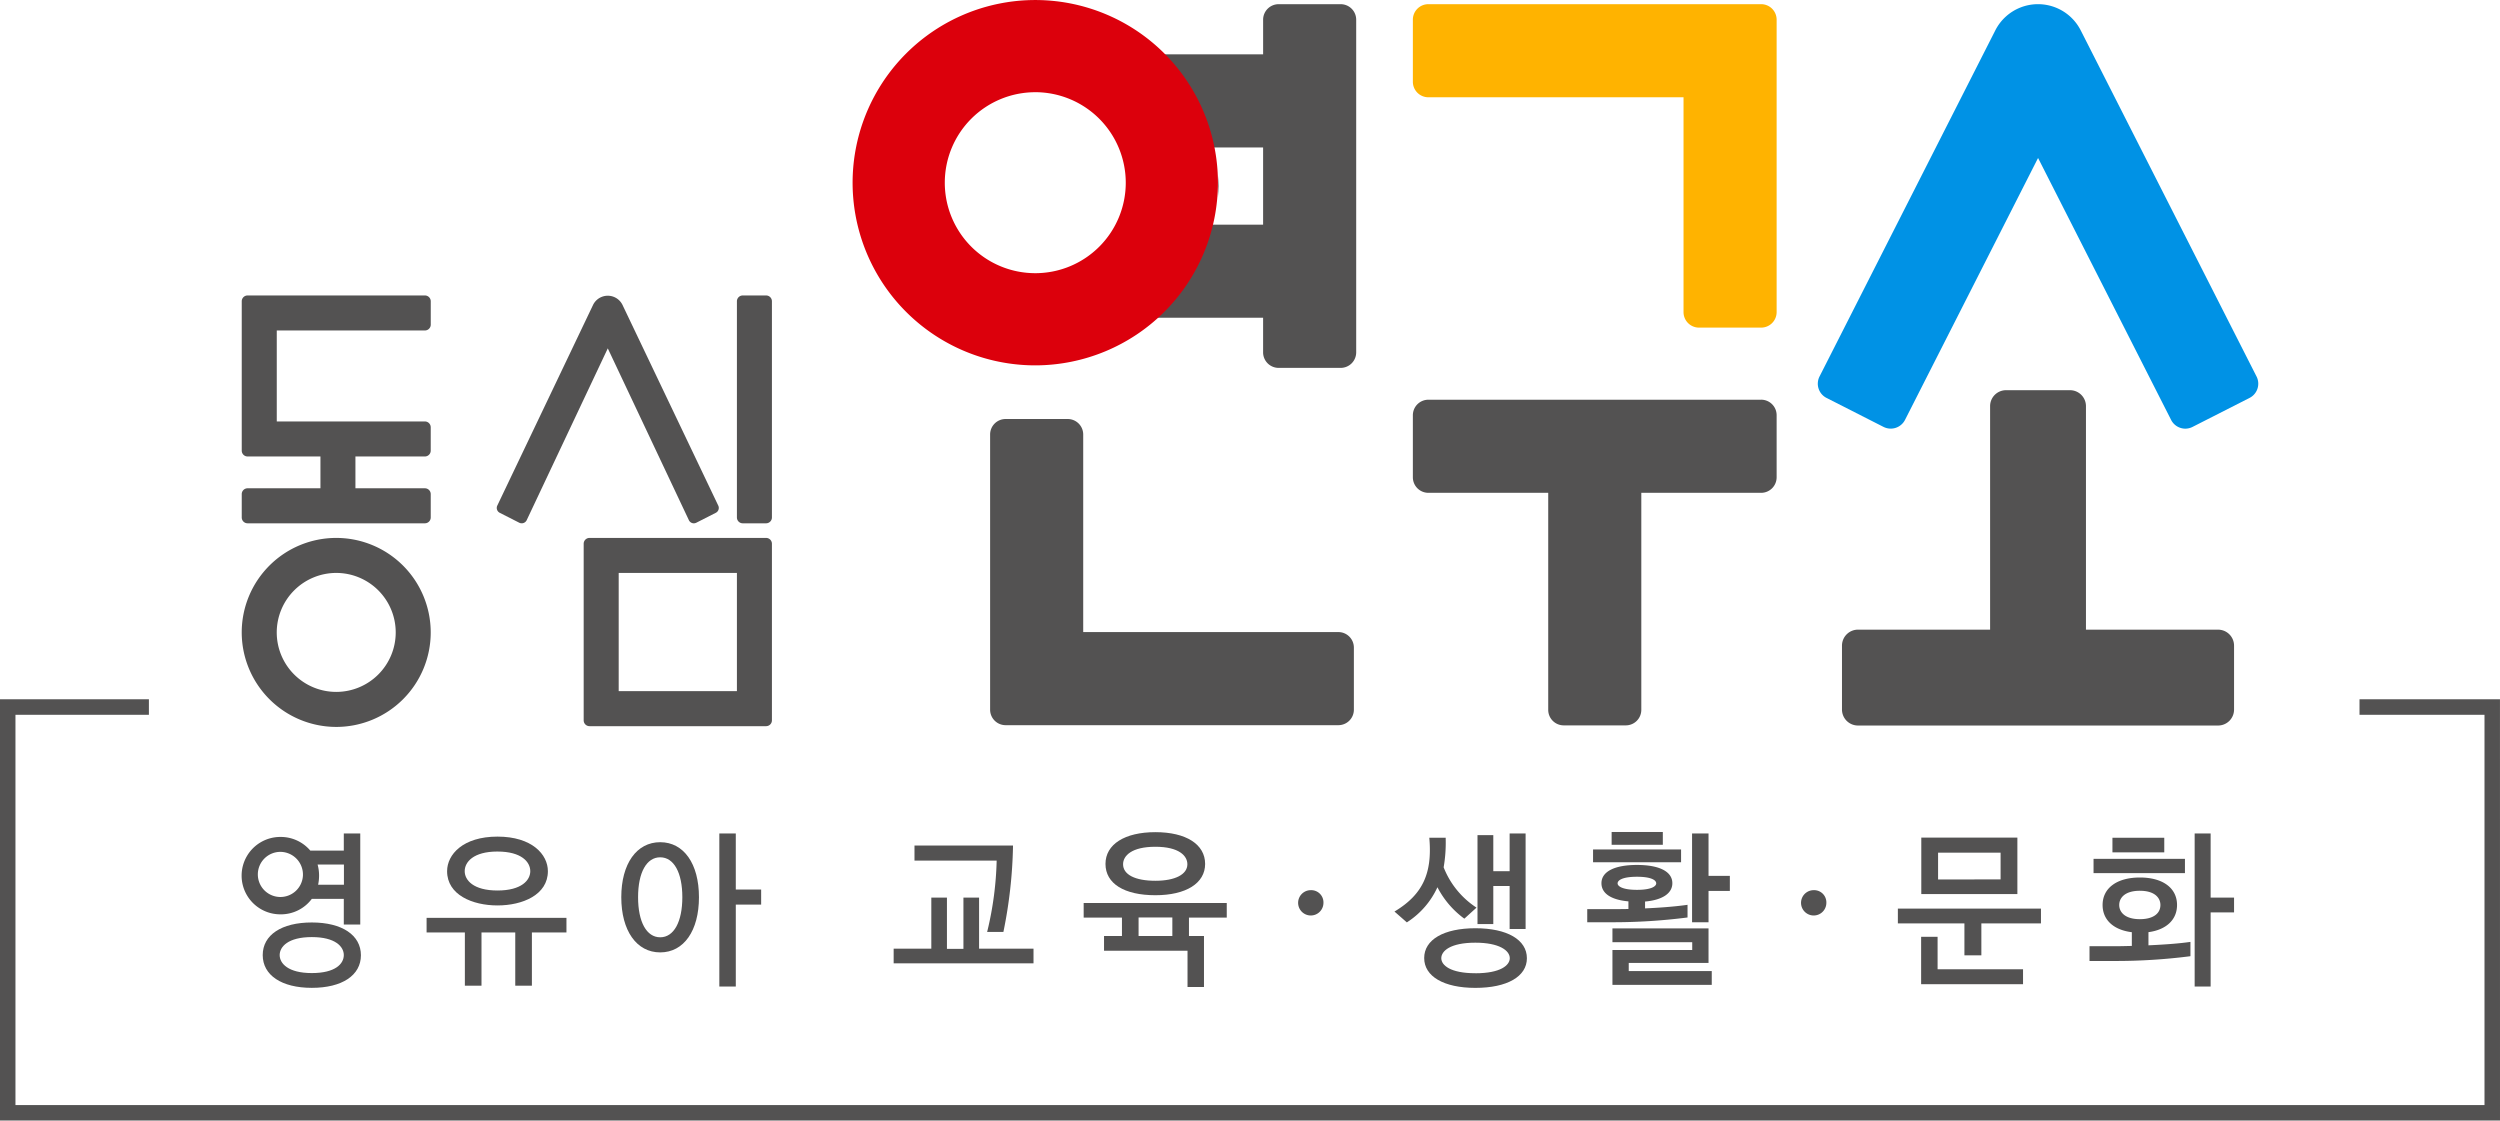 <svg xmlns="http://www.w3.org/2000/svg" width="284.769" height="127.638" viewBox="0 0 284.769 127.638">
  <g id="그룹_607" data-name="그룹 607" transform="translate(-157.874 -228.782)">
    <g id="그룹_604" data-name="그룹 604" transform="translate(185.408 262.437)">
      <path id="패스_1851" data-name="패스 1851" d="M181.973,284.237h20.2a.666.666,0,0,0,.665-.665v-2.659a.665.665,0,0,0-.665-.665H194.26v-3.624h7.912a.666.666,0,0,0,.665-.665V273.3a.666.666,0,0,0-.665-.665H185.3V262.271h16.875a.665.665,0,0,0,.665-.665v-2.658a.665.665,0,0,0-.665-.665h-20.2a.665.665,0,0,0-.665.665v17.011a.666.666,0,0,0,.665.665h8.3v3.624h-8.3a.665.665,0,0,0-.665.665v2.659a.666.666,0,0,0,.665.665" transform="translate(-181.308 -258.283)" fill="#535252"/>
      <path id="패스_1852" data-name="패스 1852" d="M192.073,285.776a6.776,6.776,0,1,1-6.776,6.777,6.784,6.784,0,0,1,6.776-6.777m0,17.541a10.764,10.764,0,1,0-10.765-10.764,10.777,10.777,0,0,0,10.765,10.764" transform="translate(-181.308 -254.17)" fill="#535252"/>
      <path id="패스_1853" data-name="패스 1853" d="M229.98,284.237h2.659a.665.665,0,0,0,.664-.665V258.948a.664.664,0,0,0-.664-.665H229.98a.664.664,0,0,0-.665.665v24.624a.665.665,0,0,0,.665.665" transform="translate(-172.909 -258.283)" fill="#535252"/>
      <path id="패스_1854" data-name="패스 1854" d="M218.448,285.776h13.466v13.467H218.448Zm16.79-3.988H215.124a.665.665,0,0,0-.665.665v20.114a.665.665,0,0,0,.665.664h20.114a.664.664,0,0,0,.664-.664V282.453a.664.664,0,0,0-.664-.665" transform="translate(-175.508 -254.17)" fill="#535252"/>
      <path id="패스_1855" data-name="패스 1855" d="M231.256,282.2l-10.912-22.867a1.867,1.867,0,0,0-3.331,0L206.1,282.2a.623.623,0,0,0,.274.837l2.222,1.13a.628.628,0,0,0,.475.035.635.635,0,0,0,.363-.31l9.245-19.587,9.245,19.587a.626.626,0,0,0,.362.31.6.6,0,0,0,.193.032.638.638,0,0,0,.282-.067l2.221-1.13a.622.622,0,0,0,.275-.837" transform="translate(-176.982 -258.279)" fill="#535252"/>
    </g>
    <path id="패스_1856" data-name="패스 1856" d="M293.526,294.7h-29.06V272.2a1.767,1.767,0,0,0-1.767-1.768h-7.07a1.765,1.765,0,0,0-1.767,1.768v31.339a1.764,1.764,0,0,0,1.767,1.768h37.9a1.765,1.765,0,0,0,1.768-1.768v-7.07a1.768,1.768,0,0,0-1.768-1.767" transform="translate(16.794 6.078)" fill="#535252"/>
    <path id="패스_1857" data-name="패스 1857" d="M334.512,229.187h-37.9a1.766,1.766,0,0,0-1.767,1.767v7.07a1.767,1.767,0,0,0,1.767,1.768h29.064v24.47a1.766,1.766,0,0,0,1.768,1.768h7.07a1.768,1.768,0,0,0,1.767-1.768V230.954a1.767,1.767,0,0,0-1.767-1.767" transform="translate(23.965 0.071)" fill="#ffb300"/>
    <path id="패스_1858" data-name="패스 1858" d="M334.512,268.54h-37.9a1.765,1.765,0,0,0-1.767,1.764v7.073a1.769,1.769,0,0,0,1.767,1.768h13.651v24.722a1.768,1.768,0,0,0,1.767,1.767h7.07a1.768,1.768,0,0,0,1.767-1.767V279.145h13.647a1.77,1.77,0,0,0,1.767-1.768V270.3a1.766,1.766,0,0,0-1.767-1.764" transform="translate(23.965 5.774)" fill="#535252"/>
    <path id="패스_1859" data-name="패스 1859" d="M384.077,271.594l-20.023-39.418a5.457,5.457,0,0,0-9.735,0L334.3,271.594a1.818,1.818,0,0,0,.8,2.445l6.49,3.3a1.825,1.825,0,0,0,2.447-.8l15.154-29.834,15.154,29.834a1.82,1.82,0,0,0,1.62,1,1.843,1.843,0,0,0,.824-.2l6.489-3.3a1.818,1.818,0,0,0,.8-2.445" transform="translate(30.833 0.071)" fill="#0092e5"/>
    <path id="패스_1860" data-name="패스 1860" d="M379.285,294.879H364.237V269.423a1.819,1.819,0,0,0-1.82-1.82h-7.279a1.816,1.816,0,0,0-1.82,1.82v25.456H338.27a1.823,1.823,0,0,0-1.824,1.82v7.28a1.82,1.82,0,0,0,1.824,1.82h41.016a1.818,1.818,0,0,0,1.82-1.82V296.7a1.822,1.822,0,0,0-1.82-1.82" transform="translate(31.244 5.625)" fill="#535252"/>
    <g id="그룹_605" data-name="그룹 605" transform="translate(287.418 229.259)">
      <path id="패스_1861" data-name="패스 1861" d="M291.3,229.188h-7.07a1.769,1.769,0,0,0-1.767,1.768V234.9H268.128v10.609h14.333V254.3H268.128v10.6h14.333v3.944a1.77,1.77,0,0,0,1.767,1.772h7.07a1.77,1.77,0,0,0,1.767-1.772V230.956A1.769,1.769,0,0,0,291.3,229.188Z" transform="translate(-268.128 -229.188)" fill="#535252"/>
      <path id="패스_1862" data-name="패스 1862" d="M275.948,245.733v2.554c.027-.425.069-.849.069-1.277S275.975,246.158,275.948,245.733Z" transform="translate(-266.76 -226.293)" fill="#535252"/>
    </g>
    <path id="패스_1863" data-name="패스 1863" d="M261.339,270.4a20.807,20.807,0,1,1,20.805-20.806A20.829,20.829,0,0,1,261.339,270.4Zm0-31.114a10.307,10.307,0,1,0,10.306,10.308A10.319,10.319,0,0,0,261.339,239.283Z" transform="translate(14.462 0)" fill="#dc000c"/>
    <path id="패스_1864" data-name="패스 1864" d="M442.643,346.559H157.874V298.575h16.961v1.765h-15.2v44.453H440.877V300.34H426.64v-1.765h16Z" transform="translate(0 9.861)" fill="#535252"/>
    <g id="그룹_606" data-name="그룹 606" transform="translate(185.408 323.552)">
      <path id="패스_1865" data-name="패스 1865" d="M188.936,320.211c-3.449,0-5.592,1.423-5.592,3.714s2.143,3.733,5.592,3.733,5.593-1.423,5.593-3.714S192.385,320.211,188.936,320.211Zm0,5.764c-2.7,0-3.661-1.1-3.661-2.05s.959-2.049,3.661-2.049,3.644,1.1,3.644,2.049C192.579,324.916,191.623,325.975,188.936,325.975Z" transform="translate(-180.952 -309.905)" fill="#535252"/>
      <path id="패스_1866" data-name="패스 1866" d="M189.294,319.03h3.641v2.928h1.875V311.583h-1.875v1.953h-3.814a4.412,4.412,0,0,0-3.417-1.557,4.408,4.408,0,0,0,0,8.816A4.389,4.389,0,0,0,189.294,319.03Zm-3.59-5.351a2.586,2.586,0,0,1,2.576,2.707,2.57,2.57,0,1,1-2.576-2.707Zm4.246,1.445h3v2.3H190.01a5,5,0,0,0,.109-1.036A4.684,4.684,0,0,0,189.951,315.124Z" transform="translate(-181.308 -311.415)" fill="#535252"/>
      <path id="패스_1867" data-name="패스 1867" d="M199.23,321.428h4.36v6.064h1.894v-6.064h3.846v6.064h1.894v-6.064h3.937v-1.664H199.23Z" transform="translate(-178.172 -309.984)" fill="#535252"/>
      <path id="패스_1868" data-name="패스 1868" d="M206.958,319.728c2.856,0,5.74-1.207,5.74-3.9,0-1.9-1.8-3.94-5.74-3.94s-5.74,2.043-5.74,3.94C201.218,318.521,204.1,319.728,206.958,319.728Zm0-6.139c2.756,0,3.735,1.206,3.735,2.238,0,1.014-.979,2.2-3.735,2.2s-3.735-1.184-3.735-2.2C203.222,314.794,204.2,313.588,206.958,313.588Z" transform="translate(-177.824 -311.362)" fill="#535252"/>
      <path id="패스_1869" data-name="패스 1869" d="M222.538,312.43c-2.692,0-4.433,2.459-4.433,6.267s1.741,6.285,4.433,6.285,4.415-2.466,4.415-6.285S225.221,312.43,222.538,312.43Zm0,10.832c-1.555,0-2.52-1.748-2.52-4.565s.966-4.546,2.52-4.546,2.521,1.741,2.521,4.546S224.094,323.262,222.538,323.262Z" transform="translate(-174.87 -311.267)" fill="#535252"/>
      <path id="패스_1870" data-name="패스 1870" d="M229.485,311.583H227.61v17.434h1.876v-9.33h2.888v-1.72h-2.888Z" transform="translate(-173.207 -311.415)" fill="#535252"/>
      <path id="패스_1871" data-name="패스 1871" d="M254.241,317.8h-1.783v5.839H250.58V317.8H248.8v5.82H244.51v1.664h15.931v-1.664h-6.2Z" transform="translate(-170.25 -310.327)" fill="#535252"/>
      <path id="패스_1872" data-name="패스 1872" d="M254.85,322.416l-.047.182h1.853l.025-.115a53.146,53.146,0,0,0,1.07-9.584v-.149H246.53v1.72h9.36A37.772,37.772,0,0,1,254.85,322.416Z" transform="translate(-169.897 -311.211)" fill="#535252"/>
      <path id="패스_1873" data-name="패스 1873" d="M270.73,318.639c3.494,0,5.666-1.364,5.666-3.564,0-2.232-2.171-3.619-5.666-3.619s-5.684,1.386-5.684,3.619S267.172,318.639,270.73,318.639Zm0-5.519c2.686,0,3.644,1.029,3.644,1.993,0,1.161-1.4,1.881-3.644,1.881-2.305,0-3.68-.7-3.68-1.881C267.051,314.149,268.016,313.12,270.73,313.12Z" transform="translate(-166.657 -311.437)" fill="#535252"/>
      <path id="패스_1874" data-name="패스 1874" d="M262.932,319.99h4.36v2.09H265.25v1.683h9.511v4.131h1.875V322.08h-1.711v-2.09h4.305v-1.664h-16.3Zm6.254,2.09v-2.109h3.846v2.109Z" transform="translate(-167.027 -310.235)" fill="#535252"/>
      <path id="패스_1875" data-name="패스 1875" d="M285.169,317.08a1.442,1.442,0,1,0,1.435,1.443A1.392,1.392,0,0,0,285.169,317.08Z" transform="translate(-163.387 -310.453)" fill="#535252"/>
      <path id="패스_1876" data-name="패스 1876" d="M302.911,317.566h1.86v4.9h1.82V311.583h-1.82v4.3h-1.86v-4.112h-1.8V321.9h1.8Z" transform="translate(-160.347 -311.415)" fill="#535252"/>
      <path id="패스_1877" data-name="패스 1877" d="M301.774,320.771c-3.6,0-5.831,1.3-5.831,3.393s2.235,3.4,5.831,3.4c3.619,0,5.868-1.294,5.868-3.376C307.642,322.079,305.393,320.771,301.774,320.771Zm0,5.125c-2.866,0-3.883-.922-3.883-1.712,0-.815,1.018-1.768,3.883-1.768,2.707,0,3.919.887,3.919,1.768C305.693,324.974,304.667,325.9,301.774,325.9Z" transform="translate(-161.251 -309.807)" fill="#535252"/>
      <path id="패스_1878" data-name="패스 1878" d="M300.924,321.144l.1.07,1.383-1.255-.149-.1a9.709,9.709,0,0,1-3.594-4.494,16.4,16.4,0,0,0,.234-3.218V312h-1.868l.013.159c.321,3.909-.784,6.268-3.813,8.144l-.168.1,1.412,1.237.094-.065a9.349,9.349,0,0,0,3.389-3.94A10.26,10.26,0,0,0,300.924,321.144Z" transform="translate(-161.756 -311.342)" fill="#535252"/>
      <rect id="사각형_288" data-name="사각형 288" width="10.026" height="1.457" transform="translate(153.927 1.99)" fill="#535252"/>
      <path id="패스_1879" data-name="패스 1879" d="M323.788,311.583h-1.876V321.7h1.876v-3.568h2.428v-1.719h-2.428Z" transform="translate(-156.707 -311.415)" fill="#535252"/>
      <rect id="사각형_289" data-name="사각형 289" width="5.831" height="1.457" transform="translate(156.043)" fill="#535252"/>
      <path id="패스_1880" data-name="패스 1880" d="M323.174,320.617v-1.442l-.167.024c-1.534.211-3.359.327-4.672.385v-.78c1.977-.175,3.109-.932,3.109-2.088,0-1.322-1.469-2.081-4.029-2.081s-4.047.759-4.047,2.081c0,1.161,1.09,1.893,3.073,2.068v.867c-.647.016-1.278.016-1.84.016H311.75v1.495h2.869a66.664,66.664,0,0,0,8.428-.528Zm-7.966-3.882c0-.365.579-.754,2.208-.754s2.19.389,2.19.754c0,.34-.573.736-2.19.736S315.208,317.074,315.208,316.735Z" transform="translate(-158.485 -310.881)" fill="#535252"/>
      <path id="패스_1881" data-name="패스 1881" d="M316.05,324.722h9.088v-3.935H314.193v1.57h9.088v.889h-9.088v3.973h11.313v-1.57H316.05Z" transform="translate(-158.058 -309.805)" fill="#535252"/>
      <path id="패스_1882" data-name="패스 1882" d="M333.924,317.08a1.442,1.442,0,1,0,1.435,1.443A1.392,1.392,0,0,0,333.924,317.08Z" transform="translate(-154.857 -310.453)" fill="#535252"/>
      <path id="패스_1883" data-name="패스 1883" d="M355.08,311.983H344.135v6.432H355.08Zm-9.033,4.768V313.7h7.121v3.048Z" transform="translate(-152.819 -311.345)" fill="#535252"/>
      <path id="패스_1884" data-name="패스 1884" d="M341.864,320.551h7.58v3.642h1.93v-3.642h6.789v-1.683h-16.3Z" transform="translate(-153.216 -310.14)" fill="#535252"/>
      <path id="패스_1885" data-name="패스 1885" d="M345.994,321.6h-1.875V327h11.608v-1.7h-9.732Z" transform="translate(-152.822 -309.662)" fill="#535252"/>
      <rect id="사각형_290" data-name="사각형 290" width="5.904" height="1.664" transform="translate(213.089 0.656)" fill="#535252"/>
      <rect id="사각형_291" data-name="사각형 291" width="10.411" height="1.627" transform="translate(210.937 3.059)" fill="#535252"/>
      <path id="패스_1886" data-name="패스 1886" d="M367.157,323.578v-1.5c2.042-.273,3.256-1.423,3.256-3.095,0-1.93-1.621-3.131-4.231-3.131s-4.249,1.2-4.249,3.131c0,1.693,1.242,2.843,3.33,3.1v1.566l-.127,0c-.632.015-1.221.031-1.768.031h-2.926v1.681h2.943a66.657,66.657,0,0,0,8.428-.528l.127-.018v-1.627l-.167.022C370.65,323.367,369.139,323.487,367.157,323.578Zm-.975-6.214c1.724,0,2.337.835,2.337,1.618,0,1.013-.873,1.617-2.337,1.617-1.737,0-2.355-.834-2.355-1.617S364.445,317.363,366.182,317.363Z" transform="translate(-149.966 -310.668)" fill="#535252"/>
      <path id="패스_1887" data-name="패스 1887" d="M372.456,318.886v-7.3h-1.82v17.434h1.82v-8.448h2.668v-1.683Z" transform="translate(-148.182 -311.415)" fill="#535252"/>
    </g>
  </g>
</svg>
